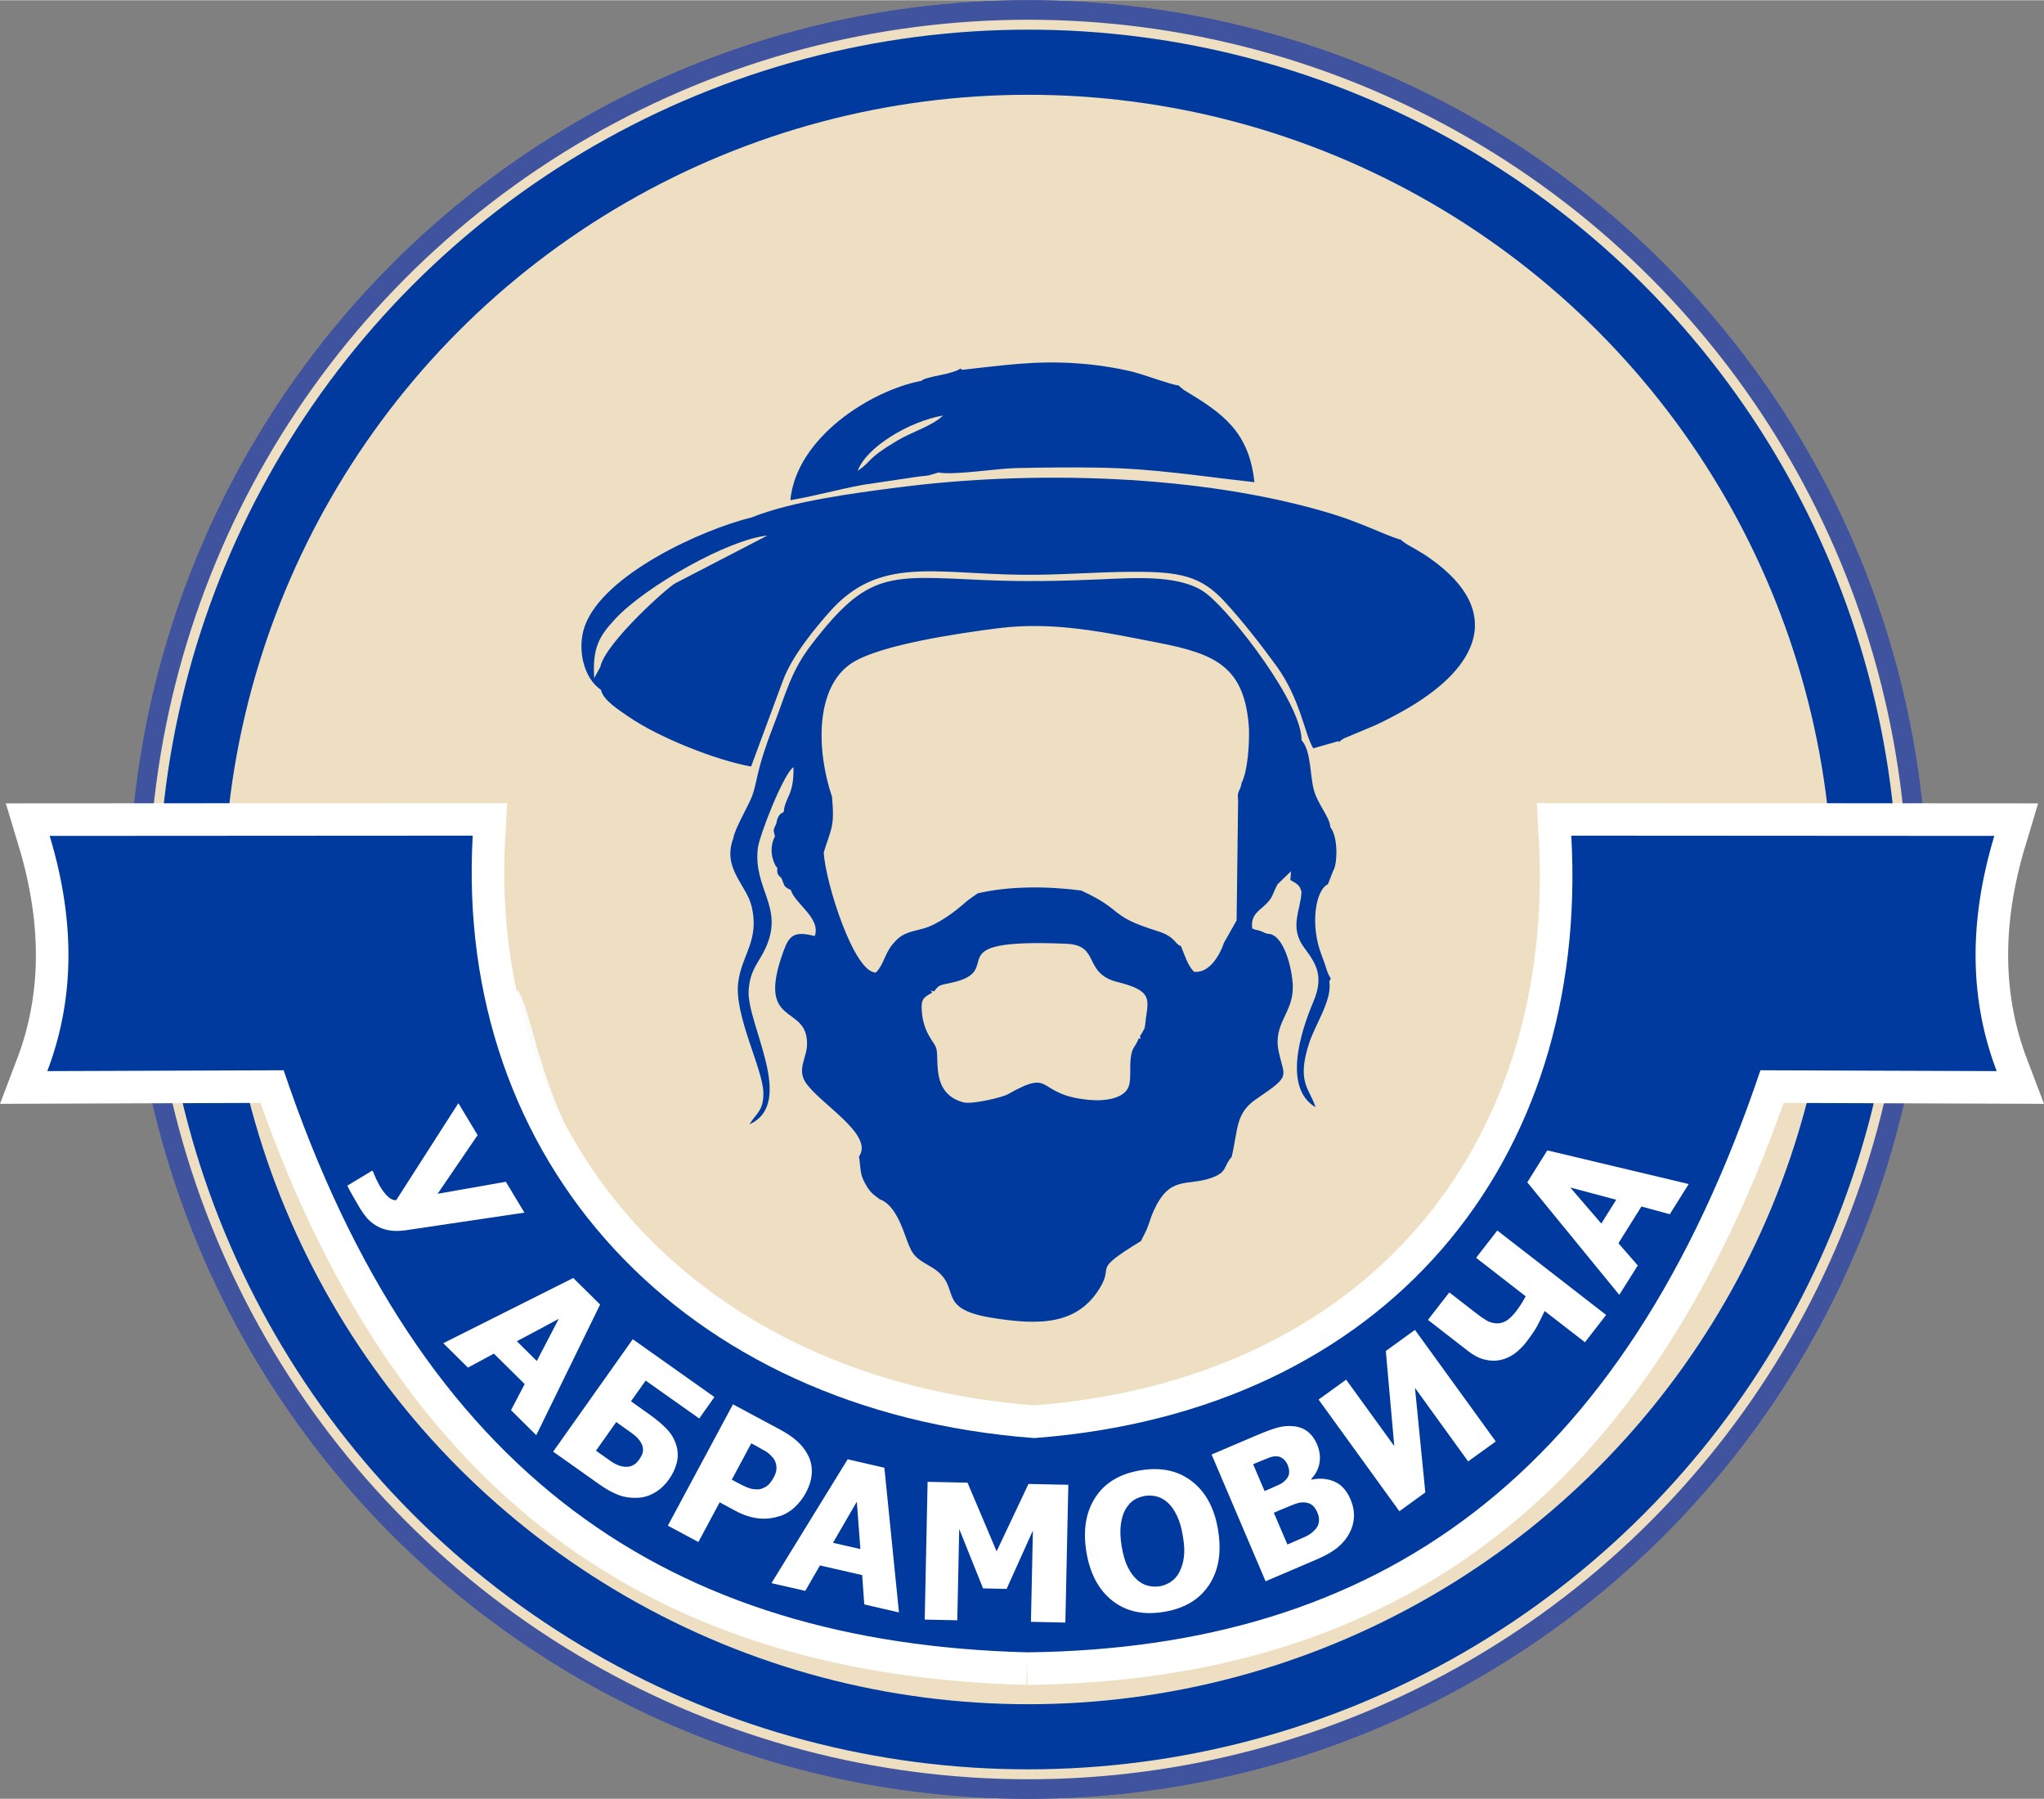 <?xml version="1.0" encoding="UTF-8"?>
<!DOCTYPE svg PUBLIC "-//W3C//DTD SVG 1.1//EN" "http://www.w3.org/Graphics/SVG/1.1/DTD/svg11.dtd">
<!-- Creator: CorelDRAW -->
<svg xmlns="http://www.w3.org/2000/svg" xml:space="preserve" width="150" height="132" version="1.1" style="shape-rendering:geometricPrecision; text-rendering:geometricPrecision; image-rendering:optimizeQuality; fill-rule:evenodd; clip-rule:evenodd" viewBox="0 0 241.11 212.12" xmlns:xlink="http://www.w3.org/1999/xlink" xmlns:xodm="http://www.corel.com/coreldraw/odm/2003">
 <rect x="0" y="0" width="241.11" height="212.12" fill="#808080" stroke="none"/>
 <defs>
  <style type="text/css">
   <![CDATA[
    .str0 {stroke:#40539E;stroke-width:2.3;stroke-miterlimit:22.926}
    .str2 {stroke:white;stroke-width:7.68;stroke-miterlimit:22.926}
    .str1 {stroke:#003A9E;stroke-width:7.68;stroke-miterlimit:22.926}
    .fil1 {fill:none}
    .fil5 {fill:white}
    .fil3 {fill:#003A9E}
    .fil0 {fill:#EFDFC2}
    .fil2 {fill:#FBFBFB}
    .fil4 {fill:white;fill-rule:nonzero}
   ]]>
  </style>
 </defs>
 <g id="Слой_x0020_1">
  <circle class="fil0 str0" cx="121.29" cy="106.06" r="104.91"/>
  <circle class="fil0 str0" cx="121.29" cy="106.06" r="104.91"/>
  <circle class="fil1 str1" cx="121.29" cy="106.06" r="98.75"/>
  <path class="fil2" d="M56.82 120.12c1.7,10.64 8.43,21.92 13.5,27.9 4.82,5.68 13.8,14.51 23.07,17.67 -0.4,-1.49 -0.22,-0.94 0.71,-2.21l2.18 -2.1c-32.63,-16.59 -32.08,-39.94 -35.22,-44.64 -0.43,1.11 -1.14,3.6 -1.13,3.91 -2.61,0.14 -0.85,0.48 -3.11,-0.53z"/>
  <path class="fil3" d="M109.95 117.05c-0.26,-0.51 -0.12,-0.18 0.24,-0.15 0.54,-0.73 0.57,-0.72 1.89,-0.99 7.08,-1.44 -2.3,-5.3 13.71,-4.63 4.06,0.17 1.89,3.49 6.06,4.52 4.01,1 3.66,1.97 3.31,4.33 -0.05,0.37 -0.06,0.8 -0.16,1.14l-0.39 0.71c-0.01,-0.04 -0.08,0.11 -0.13,0.16 0.08,0.6 0.1,0.29 -0.17,0.31 -0.4,1.12 -0.78,0.92 -0.94,2.4 -0.11,0.95 0.05,2.31 -0.19,3.14 -0.44,1.55 -2.82,1.87 -4.64,1.71 -6.59,-0.59 -4.06,-3.84 -9.66,-0.67 -0.66,0.38 -4.27,1.23 -5.26,0.95 -3.84,-1.06 -2.79,-5.07 -3.18,-6.38 -0.25,-0.82 -1.57,-1.78 -1.72,-4.58 -0.07,-1.31 0.35,-1.47 1.23,-1.97zm-13.84 -6.68c-2.4,-0.61 -2.99,-0.11 -3.67,1.73 -3.36,9.16 2.8,6.19 2.76,10.99 -0.01,1.62 -1.16,2.91 -0.23,4.45 1.51,2.48 8.21,6.21 6.36,8.83 0.21,1.35 0.07,2.02 0.72,3.18 0.64,1.14 0.92,1.25 1.71,1.86 1.53,0.54 2.38,2.53 2.93,4.04 0.85,2.35 0.96,2.71 2.96,3.83 4.23,2.38 0.24,4.99 7.44,6.13 5.58,0.89 9.98,0.81 12.63,-3.5 1.8,-2.94 -1.13,-1.88 4.88,-5.58 0.24,-0.56 0.55,-0.98 0.83,-1.78 0.23,-0.63 0.41,-1.25 0.68,-1.82 1.9,-4.17 3.9,-2.82 6.76,-3.83 1.97,-0.7 1.39,-1.32 2.42,-2.49 0.79,-3.41 0.44,-5.17 2.99,-6.88 4.08,-2.76 3.21,-2.43 2.55,-5.57 -0.69,-3.29 1.73,-4.49 1.67,-7.64 -0.04,-2 -1.05,-6.34 -3.06,-6.22 -0.06,-0.04 -0.16,-0.15 -0.2,-0.09 -0.03,0.05 -0.15,-0.08 -0.2,-0.1l-0.4 -0.15c-0.5,-0.17 -0.47,-0.07 -0.93,-0.29 -0.19,-1.52 0.69,-2 1.44,-2.69 1.07,-0.98 0.86,-1.22 1.55,-2.52l1.59 -1.53 -0.08 1.03c0.79,0.46 1.12,0.59 1.31,1.4 -0.07,2.2 -1.51,4.15 0.37,6.65 1.36,1.82 2.31,3.28 1.04,6.29 -1.57,3.72 -3.57,10.18 0.25,12.46 -0.67,-2.2 -2.31,-2.89 -0.72,-7.66 0.73,-2.17 2.7,-5.04 2.35,-7.14l0.17 -0.4c-0.46,-0.66 -0.45,-1.11 -1.1,-2.79 -1.36,-3.5 -0.71,-7.63 0.76,-8.31l0.63 -1.6c0.48,-0.73 0.62,-3.92 -0.34,-5.13 -0.07,-1.21 -1.49,-2.68 -1.95,-4.41 -0.45,-1.67 -0.33,-4.39 -1.31,-5.68l-0.14 -0.16c0.06,-4.26 -7.95,-14.67 -11.13,-17.23 -2.91,-2.34 -8.37,-1.93 -12.61,-1.75 -4.7,0.21 -9.12,0.29 -13.81,0.08 -11.19,-0.5 -13.57,-1.09 -20.25,7.6 -2.46,3.21 -2.95,5.61 -4.56,9.77 -2,5.15 -1.8,6.34 -2.45,8.11 -0.38,1.03 -2.1,3.97 -2.2,4.92 -1.39,3.63 1.55,5.5 2.16,8.16 0.91,3.98 -1.18,5.62 -1.6,8.89 -0.49,3.95 2.95,10.25 2.97,13.06 0.02,2.15 -0.92,2.43 -1.63,3.68 5.51,-2.5 -0.34,-11.84 -0.11,-15.76 0.15,-2.5 1.21,-3.28 2.01,-5.05 2.19,-4.82 -1.47,-6.9 -0.93,-11.73 0.16,-1.44 3.02,-8.8 4.21,-9.58 0.07,3.37 -0.99,3.49 -1.15,5.28 -0.37,0.23 -0.69,0.3 -0.88,1.38 -0.37,0.79 -0.37,0.7 -0.15,1.51 -0.19,0.29 -0.76,1.6 -0.07,3.17 0.19,0.42 0.11,0.26 0.34,0.53l-0.01 0.05 0.01 0c-0.02,0.54 -0.02,0.75 0.47,1.14 0.44,0.95 0.18,0.98 1.13,1.43 0.48,1.64 3.57,3.3 2.82,5.43zm-25.3 -31.73l-0.72 1.31c-0.22,-3.67 0.62,-4.97 2.51,-7.01 3.54,-3.79 13.29,-9.35 17.91,-9.8l-10.71 5.55c-0.58,0.1 -8.42,7.07 -8.99,9.95zm17.88 -17.65c-5.87,1.42 -17.58,6.76 -19.72,12.86 -0.91,2.59 -0.18,6.07 1.93,7.49 0.21,1.2 2.19,2.43 3.28,3.18 3.53,2.43 10.23,5.1 14.42,5.86l3.72 -10.04c1.06,-2.97 3.88,-6.34 5.57,-8.24 5.8,-6.55 12.32,-4.45 22.61,-4.34 4.5,0.06 8.84,-0.35 13.31,-0.35 5.32,-0.01 7.84,0.49 10.57,3.43 2.06,2.23 4.25,5.01 6.17,7.65 2.86,3.94 3.35,8.1 4.36,9.74l3.01 -0.86 -0.01 0.14 0.31 -0.25c0.05,-0.03 0.12,-0.08 0.17,-0.11 0.05,-0.03 0.11,-0.07 0.17,-0.1l3.71 -1.56c1.33,-0.62 2.8,-1.4 3.95,-2.08 8.2,-4.85 11.17,-11.33 2.64,-17.46 -0.68,-0.49 -1.11,-0.75 -1.84,-1.18 -0.36,-0.22 -0.63,-0.34 -0.96,-0.55 -0.11,-0.06 -0.34,-0.21 -0.47,-0.31 -0.39,-0.3 -0.17,-0.1 -0.45,-0.41l0.07 0.13c-1.94,-0.59 -4.6,-2 -8.28,-3.11 -15.29,-4.61 -35.06,-5.1 -50.84,-3.08 -5.53,0.71 -12.71,1.66 -17.4,3.55zm8.48 39.52c0.86,-2.83 1.3,-2.92 0.98,-6.55 -1.9,-5.61 -1.99,-13.11 2.46,-15.87 3.38,-2.08 12.26,-3.4 17.09,-4.02 6.68,-0.85 12.73,0.5 18.99,1.72 6.79,1.32 10.18,2.88 10.64,10.13 0.05,1.85 -0.14,4.93 -0.86,6.37 -0.18,1.06 -0.58,0.96 -0.42,2.02l-0.18 14.22 -1.48 2.61c-0.51,1.52 -1.75,3.64 -3.54,3.45 -0.78,-0.79 -1.1,-1.99 -1.55,-3.04 -0.7,-0.19 -0.65,-1.12 -2.75,-1.76 -5.94,-1.84 -3.85,-2.43 -9.02,-4.79 -3.91,-0.51 -8.42,-0.55 -12.19,0.33 -0.1,0.08 -1.11,0.74 -1.48,1.08 -1.15,1.05 -3.31,2.65 -4.96,3.08 -1.88,0.49 -2.58,0.57 -3.64,1.89 -0.93,1.15 -1.04,2.41 -1.94,3.29 -2.55,0.09 -5.96,-10.58 -6.15,-14.16zm4.01 -45c0.96,-2.76 6.06,-5.85 10.07,-6.53 -1.37,1.28 -3.66,1.91 -5.41,2.96 -3.71,2.21 -2.82,2.27 -4.66,3.57zm7.51 -10.62c-5.95,1.12 -14.74,6.67 -15.46,14.07 2.85,-0.46 5.6,-1.27 8.59,-1.81l6.59 -0.98c0.35,-0.04 0.78,-0.07 1.09,-0.12l1.21 -0.35c1.83,0.34 6.81,-0.46 9.03,-0.52 3.37,-0.07 6.68,-0.11 10.05,-0.05 6.54,0.12 11.87,1.02 18.18,1.71 -0.63,-5.99 -3.8,-8.15 -8.18,-10.79 -0.05,-0.03 -0.11,-0.07 -0.16,-0.1l-0.63 -0.53c-0.64,0.01 -4.17,-1.32 -5.55,-1.64 -1.94,-0.45 -4.1,-0.79 -6.2,-0.94 -5.16,-0.38 -8.91,0.23 -13.78,0.75l-0.16 -0.16c-1.01,0.74 -4.09,0.91 -4.62,1.46z"/>
  <g>
   <path class="fil1 str2" d="M121.16 194.85c-41.98,-1.11 -71.53,-20.61 -87.7,-68.65l-27.88 0.1c3.07,-8.06 3.47,-17.19 0.28,-27.74l49.9 -0.03c-2.15,38.39 24.56,67.91 66.23,71.05 41.68,-3.14 65.51,-32.66 63.36,-71.05l49.9 0.03c-3.18,10.55 -2.79,19.68 0.28,27.74l-27.87 -0.1c-16.18,48.04 -45.16,68.17 -86.5,68.65z"/>
   <path id="_1" class="fil3" d="M121.16 194.85c-41.98,-1.11 -71.53,-20.61 -87.7,-68.65l-27.88 0.1c3.07,-8.06 3.47,-17.19 0.28,-27.74l49.9 -0.03c-2.15,38.39 24.56,67.91 66.23,71.05 41.68,-3.14 65.51,-32.66 63.36,-71.05l49.9 0.03c-3.18,10.55 -2.79,19.68 0.28,27.74l-27.87 -0.1c-16.18,48.04 -45.16,68.17 -86.5,68.65z"/>
  </g>
  <path class="fil4" d="M61.86 142.99l-13.92 2.07c-0.82,0.12 -1.51,0.12 -2.09,0.01 -0.58,-0.11 -1.08,-0.3 -1.5,-0.56 -0.42,-0.26 -0.77,-0.55 -1.06,-0.88 -0.29,-0.34 -0.56,-0.71 -0.81,-1.12 -0.26,-0.43 -0.55,-0.94 -0.88,-1.52 -0.33,-0.58 -0.54,-0.97 -0.63,-1.18l2.95 -1.78 0.13 0.21c0.02,0.07 0.06,0.17 0.11,0.29 0.05,0.13 0.12,0.3 0.21,0.49 0.08,0.15 0.17,0.32 0.26,0.5 0.09,0.19 0.18,0.35 0.27,0.49 0.25,0.42 0.54,0.78 0.86,1.09 0.33,0.31 0.66,0.45 0.98,0.42l7.33 -11.44 2.27 3.77 -4.72 6.92 8.05 -1.42 2.19 3.64zm-9.57 15.4l2.91 2.88 3.06 -1.65 3.63 3.59 -1.61 3.08 2.98 2.95 7.53 -15.41 -3.17 -3.13 -15.33 7.69zm11.03 2.1l-2.35 -2.33 4.94 -2.64 -2.59 4.97zm15.57 13.99c-0.46,0.64 -1,1.15 -1.63,1.52 -0.63,0.37 -1.28,0.58 -1.95,0.62 -0.81,0.05 -1.56,-0.05 -2.27,-0.3 -0.71,-0.25 -1.49,-0.68 -2.34,-1.28l-5.45 -3.86 9.39 -13.26 9.63 6.82 -1.79 2.53 -6.32 -4.47 -1.73 2.44 2.19 1.56c0.79,0.56 1.46,1.12 2.01,1.69 0.55,0.56 0.93,1.21 1.15,1.95 0.21,0.68 0.22,1.36 0.05,2.05 -0.17,0.68 -0.48,1.35 -0.94,1.99zm-3.51 -2.34c0.16,-0.22 0.28,-0.44 0.38,-0.67 0.09,-0.23 0.11,-0.48 0.07,-0.77 -0.05,-0.27 -0.18,-0.55 -0.39,-0.84 -0.21,-0.3 -0.56,-0.62 -1.06,-0.97l-1.69 -1.2 -2.39 3.38 1.7 1.2c0.68,0.48 1.32,0.72 1.92,0.7 0.59,-0.01 1.08,-0.29 1.46,-0.83zm15.62 14.55l8.99 -14.61 4.33 1 1.72 17.06 -4.09 -0.94 -0.25 -3.46 -4.98 -1.14 -1.73 3 -3.99 -0.91zm10.49 -4.02l-0.42 -5.59 -2.81 4.85 3.23 0.74zm42.2 -2.2c0.42,2.59 0.06,4.74 -1.08,6.45 -1.14,1.72 -2.92,2.77 -5.33,3.16 -2.42,0.4 -4.44,-0.04 -6.07,-1.32 -1.62,-1.28 -2.64,-3.2 -3.06,-5.75 -0.42,-2.58 -0.06,-4.73 1.07,-6.45 1.13,-1.73 2.91,-2.78 5.33,-3.18 2.41,-0.39 4.43,0.04 6.06,1.31 1.63,1.26 2.66,3.18 3.08,5.78zm-4.16 0.66c-0.15,-0.95 -0.39,-1.75 -0.69,-2.38 -0.31,-0.65 -0.66,-1.15 -1.06,-1.53 -0.42,-0.38 -0.86,-0.63 -1.33,-0.75 -0.46,-0.12 -0.93,-0.14 -1.39,-0.07 -0.5,0.09 -0.93,0.25 -1.31,0.49 -0.37,0.24 -0.71,0.62 -1.01,1.13 -0.26,0.47 -0.44,1.07 -0.53,1.79 -0.09,0.72 -0.06,1.56 0.1,2.52 0.16,0.98 0.39,1.78 0.69,2.4 0.3,0.62 0.65,1.12 1.06,1.5 0.42,0.39 0.86,0.64 1.33,0.76 0.47,0.12 0.94,0.14 1.41,0.07 0.47,-0.08 0.91,-0.26 1.33,-0.54 0.41,-0.28 0.74,-0.65 0.99,-1.14 0.27,-0.52 0.45,-1.11 0.53,-1.76 0.09,-0.65 0.05,-1.48 -0.12,-2.49zm19.77 -4.34c0.31,0.74 0.45,1.45 0.41,2.14 -0.04,0.68 -0.22,1.3 -0.54,1.88 -0.37,0.68 -0.86,1.25 -1.45,1.73 -0.59,0.47 -1.41,0.93 -2.44,1.37l-5.99 2.56 -6.37 -14.95 5.28 -2.25c1.1,-0.47 1.95,-0.78 2.55,-0.94 0.6,-0.16 1.2,-0.21 1.81,-0.15 0.66,0.06 1.23,0.27 1.7,0.64 0.47,0.37 0.83,0.87 1.1,1.5 0.31,0.73 0.41,1.46 0.29,2.18 -0.13,0.72 -0.45,1.36 -0.98,1.9l0.03 0.08c1.01,-0.2 1.92,-0.12 2.73,0.24 0.81,0.36 1.43,1.05 1.87,2.07zm-7.43 -4.09c-0.1,-0.24 -0.27,-0.46 -0.5,-0.67 -0.24,-0.2 -0.51,-0.3 -0.82,-0.3 -0.29,0 -0.61,0.06 -0.95,0.2 -0.34,0.13 -0.85,0.34 -1.52,0.62l-0.26 0.12 1.35 3.16 0.47 -0.2c0.64,-0.28 1.09,-0.48 1.34,-0.6 0.26,-0.12 0.49,-0.31 0.71,-0.55 0.25,-0.27 0.37,-0.55 0.38,-0.85 0.01,-0.29 -0.06,-0.6 -0.2,-0.93zm3.53 5.67c-0.19,-0.46 -0.44,-0.79 -0.74,-0.97 -0.3,-0.18 -0.66,-0.26 -1.1,-0.23 -0.26,0.01 -0.59,0.1 -1,0.26 -0.4,0.16 -0.94,0.38 -1.61,0.66l-0.69 0.3 1.6 3.74 0.2 -0.08c0.98,-0.42 1.65,-0.72 2.02,-0.89 0.37,-0.17 0.71,-0.42 1.03,-0.76 0.28,-0.29 0.43,-0.61 0.47,-0.96 0.04,-0.36 -0.02,-0.71 -0.18,-1.07z"/>
  <path class="fil5" d="M86.46 165.6c-2.56,4.77 -5.12,9.54 -7.68,14.31 1.2,0.65 2.4,1.29 3.6,1.93 0.83,-1.56 1.67,-3.12 2.51,-4.68 0.63,0.34 1.25,0.67 1.88,1.01 0.51,0.28 1,0.48 1.46,0.62 0.45,0.14 0.9,0.23 1.33,0.27 0.43,0.04 0.85,0.04 1.26,-0.02 0.4,-0.05 0.79,-0.14 1.17,-0.26 0.62,-0.19 1.19,-0.53 1.73,-1.02 0.53,-0.49 0.98,-1.06 1.34,-1.73 0.44,-0.83 0.68,-1.62 0.7,-2.38 0.03,-0.76 -0.13,-1.46 -0.48,-2.11 -0.31,-0.59 -0.72,-1.12 -1.25,-1.59 -0.51,-0.47 -1.19,-0.93 -2.01,-1.37 -1.85,-0.99 -3.71,-1.99 -5.56,-2.98zm1.9 9.88c-0.24,-0.08 -0.52,-0.2 -0.82,-0.35 -0.31,-0.16 -0.63,-0.32 -0.97,-0.51 -0.08,-0.04 -0.16,-0.09 -0.25,-0.13 0.77,-1.43 1.54,-2.86 2.3,-4.29 0.17,0.09 0.34,0.18 0.51,0.27 0.53,0.29 0.95,0.53 1.25,0.71 0.3,0.19 0.58,0.45 0.84,0.78 0.21,0.26 0.33,0.58 0.37,0.98 0.03,0.39 -0.06,0.79 -0.27,1.19 -0.24,0.44 -0.47,0.76 -0.69,0.97 -0.22,0.21 -0.52,0.37 -0.89,0.48 -0.18,0.05 -0.4,0.07 -0.67,0.04 -0.26,-0.02 -0.5,-0.06 -0.71,-0.14z"/>
  <path class="fil5" d="M180.16 139.42l10.85 13.27 2.18 -3.47 -2.28 -2.62 2.71 -4.33 3.35 0.91 2.23 -3.56 -16.68 -3.97 -2.36 3.77zm8.73 4.86l-3.66 -4.25 5.42 1.44 -1.76 2.81z"/>
  <path class="fil5" d="M178.85 154.62c-0.44,0.56 -0.84,0.94 -1.22,1.16 -0.38,0.2 -0.76,0.3 -1.15,0.27 -0.44,-0.04 -0.82,-0.15 -1.16,-0.36 -0.34,-0.2 -0.78,-0.51 -1.32,-0.93l-3.04 -2.36 -2.52 3.24 4.74 3.68c0.67,0.52 1.31,0.85 1.94,1 0.62,0.16 1.24,0.18 1.84,0.06 0.59,-0.12 1.14,-0.37 1.66,-0.73 0.51,-0.37 0.98,-0.83 1.41,-1.38 0.56,-0.73 0.98,-1.34 1.26,-1.84 0.27,-0.51 0.58,-1.12 0.92,-1.83l4.75 3.68 2.5 -3.22 -12.84 -9.96 -2.5 3.22 5.85 4.54c-0.12,0.24 -0.3,0.54 -0.53,0.91 -0.24,0.36 -0.43,0.64 -0.59,0.85z"/>
  <polygon class="fil5" points="168.13,175.99 166.91,163.66 173.18,172.33 176.44,169.98 166.91,156.82 163.47,159.31 164.47,170.53 158.79,162.69 155.54,165.04 165.07,178.21 "/>
  <polygon class="fil5" points="112.92,191.07 113.15,180.3 115.96,187.31 118.74,187.37 121.84,180.48 121.61,191.25 125.67,191.34 126.02,175.09 121.32,174.99 117.56,182.94 114.13,174.84 109.42,174.74 109.08,190.99 "/>
 </g>
</svg>